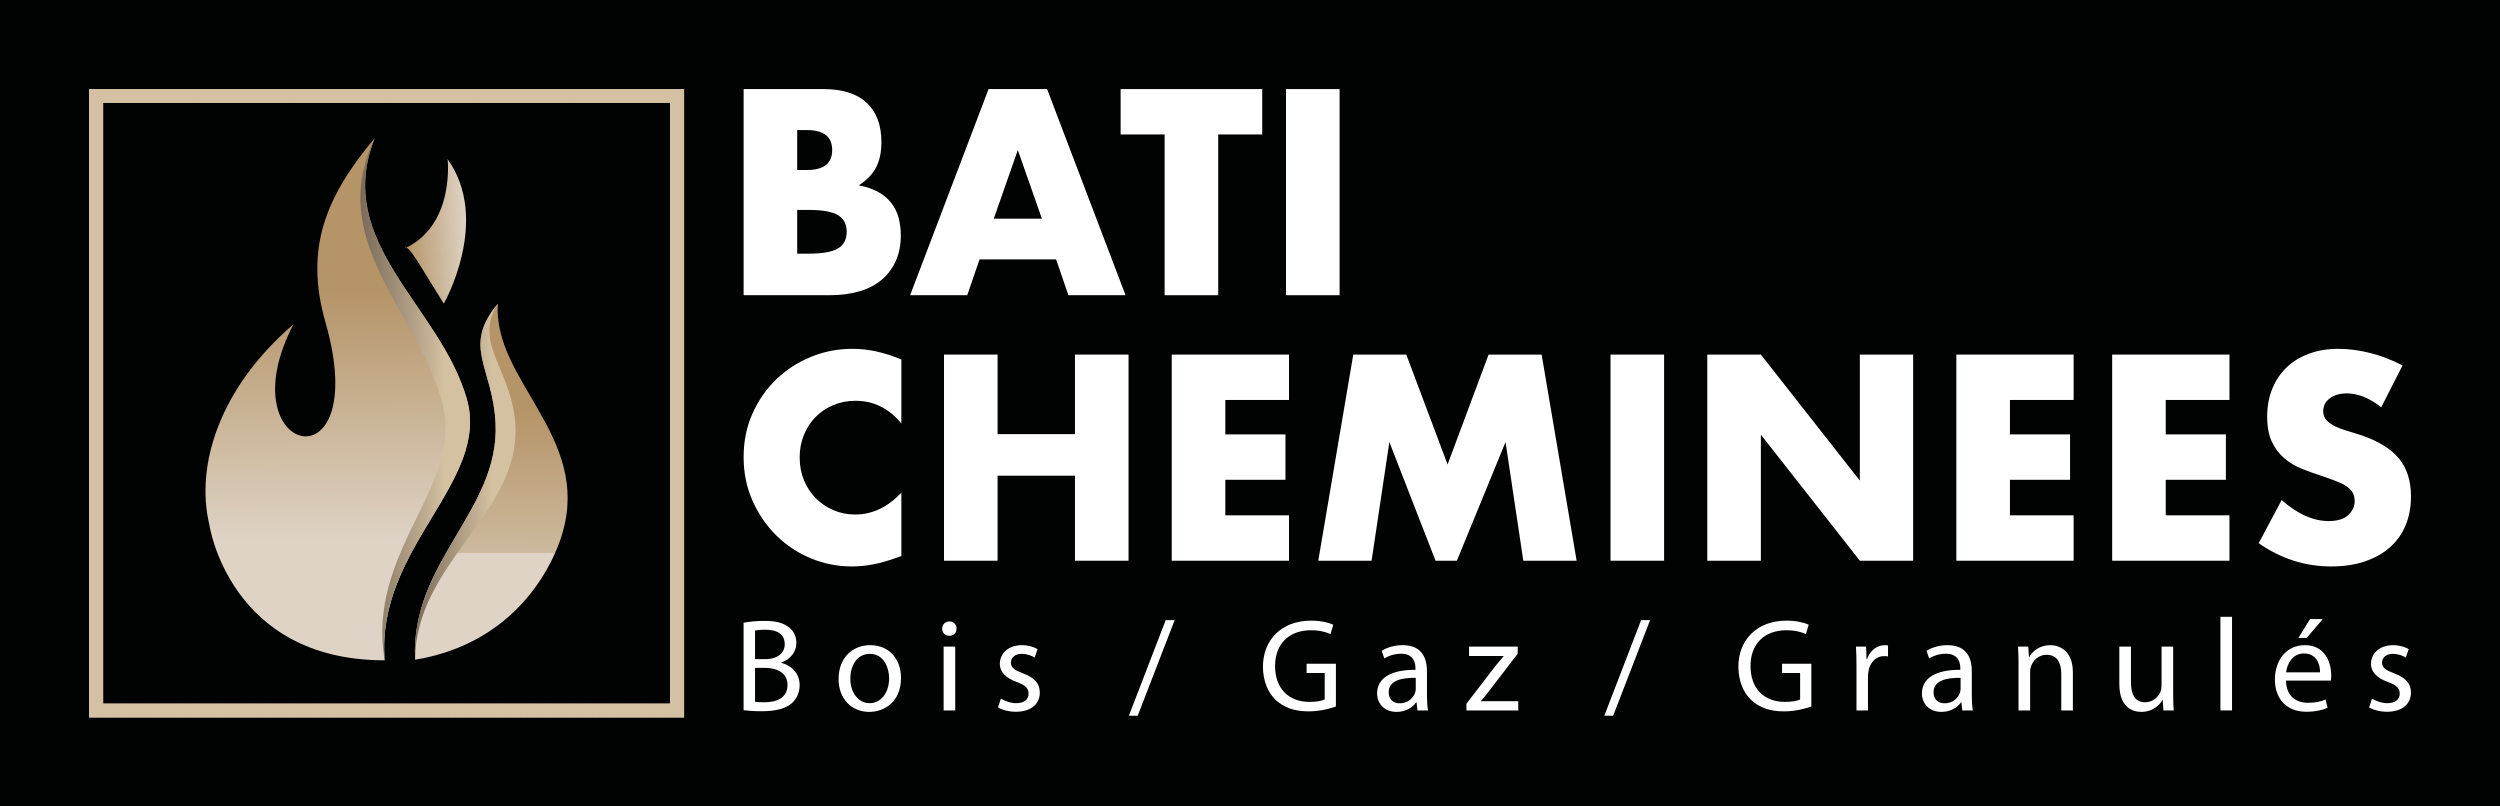 <?xml version="1.0" encoding="utf-8"?>
<!-- Generator: Adobe Illustrator 16.0.0, SVG Export Plug-In . SVG Version: 6.00 Build 0)  -->
<!DOCTYPE svg PUBLIC "-//W3C//DTD SVG 1.1//EN" "http://www.w3.org/Graphics/SVG/1.1/DTD/svg11.dtd">
<svg version="1.1" id="Calque_1" xmlns="http://www.w3.org/2000/svg" xmlns:xlink="http://www.w3.org/1999/xlink" x="0px" y="0px"
	 width="1160px" height="374.211px" viewBox="0 0 1160 374.211" enable-background="new 0 0 1160 374.211" xml:space="preserve">
<rect fill="#010202" width="1160" height="374.211"/>
<g>
	<defs>
		<rect id="SVGID_1_" x="-15" y="-233.895" width="1190.551" height="841.89"/>
	</defs>
	<clipPath id="SVGID_2_">
		<use xlink:href="#SVGID_1_"  overflow="visible"/>
	</clipPath>
	<path clip-path="url(#SVGID_2_)" fill="#FFFFFF" d="M345.04,41.333h37.039c8.797,0,15.478,2.114,20.045,6.343
		c4.562,4.23,6.848,10.319,6.848,18.268c0,4.817-0.87,8.815-2.6,11.984c-1.735,3.174-4.378,5.858-7.931,8.056
		c3.553,0.68,6.575,1.712,9.074,3.109c2.494,1.393,4.52,3.11,6.089,5.136c1.564,2.032,2.684,4.313,3.359,6.853
		c0.676,2.536,1.013,5.243,1.013,8.116c0,4.484-0.782,8.458-2.346,11.925c-1.563,3.469-3.761,6.385-6.593,8.754
		c-2.837,2.369-6.279,4.142-10.342,5.326c-4.058,1.184-8.625,1.776-13.7,1.776H345.04V41.333z M369.9,78.88h4.567
		c7.778,0,11.669-3.086,11.669-9.258c0-6.173-3.891-9.264-11.669-9.264H369.9V78.88z M369.9,117.697h5.455
		c6.256,0,10.74-0.805,13.447-2.411c2.706-1.604,4.058-4.187,4.058-7.736c0-3.553-1.352-6.131-4.058-7.74
		c-2.707-1.605-7.191-2.406-13.447-2.406H369.9V117.697z"/>
	<path clip-path="url(#SVGID_2_)" fill="#FFFFFF" d="M490.033,120.363h-35.522l-5.705,16.614h-26.513l36.406-95.646h27.147
		l36.406,95.646h-26.514L490.033,120.363z M483.436,101.461l-11.165-31.839l-11.161,31.839H483.436z"/>
	<polygon clip-path="url(#SVGID_2_)" fill="#FFFFFF" points="565.251,62.39 565.251,136.979 540.391,136.979 540.391,62.39 
		519.966,62.39 519.966,41.332 585.676,41.332 585.676,62.39 	"/>
	<rect x="596.711" y="41.332" clip-path="url(#SVGID_2_)" fill="#FFFFFF" width="24.861" height="95.646"/>
	<path clip-path="url(#SVGID_2_)" fill="#FFFFFF" d="M418.23,196.492c-5.751-7.02-12.854-10.531-21.312-10.531
		c-3.721,0-7.168,0.681-10.337,2.031c-3.17,1.351-5.9,3.192-8.181,5.516c-2.286,2.327-4.081,5.1-5.39,8.311
		c-1.315,3.216-1.967,6.681-1.967,10.4c0,3.81,0.652,7.316,1.967,10.532c1.309,3.211,3.127,6.006,5.455,8.37
		c2.323,2.369,5.048,4.229,8.181,5.58c3.127,1.355,6.51,2.032,10.147,2.032c7.949,0,15.093-3.384,21.437-10.148v29.429l-2.536,0.889
		c-3.808,1.351-7.357,2.346-10.656,2.979c-3.299,0.634-6.556,0.953-9.768,0.953c-6.598,0-12.918-1.249-18.966-3.743
		c-6.043-2.494-11.373-6.006-15.982-10.526c-4.609-4.525-8.31-9.897-11.1-16.111c-2.79-6.219-4.183-13.002-4.183-20.359
		s1.374-14.104,4.123-20.234c2.743-6.131,6.422-11.416,11.035-15.857c4.609-4.438,9.958-7.906,16.047-10.4
		c6.089-2.494,12.47-3.744,19.151-3.744c3.808,0,7.552,0.402,11.23,1.207c3.679,0.806,7.547,2.051,11.605,3.744V196.492z"/>
	<polygon clip-path="url(#SVGID_2_)" fill="#FFFFFF" points="462.882,201.438 498.784,201.438 498.784,164.523 523.645,164.523 
		523.645,260.171 498.784,260.171 498.784,220.72 462.882,220.72 462.882,260.171 438.021,260.171 438.021,164.523 462.882,164.523 
			"/>
	<polygon clip-path="url(#SVGID_2_)" fill="#FFFFFF" points="598.104,185.581 568.546,185.581 568.546,201.563 596.451,201.563 
		596.451,222.621 568.546,222.621 568.546,239.112 598.104,239.112 598.104,260.171 543.685,260.171 543.685,164.523 
		598.104,164.523 	"/>
	<polygon clip-path="url(#SVGID_2_)" fill="#FFFFFF" points="611.68,260.17 627.916,164.524 652.522,164.524 671.679,215.519 
		690.706,164.524 715.316,164.524 731.554,260.17 706.816,260.17 698.571,205.117 675.991,260.17 666.099,260.17 644.662,205.117 
		636.416,260.17 	"/>
	<rect x="747.281" y="164.524" clip-path="url(#SVGID_2_)" fill="#FFFFFF" width="24.86" height="95.646"/>
	<polygon clip-path="url(#SVGID_2_)" fill="#FFFFFF" points="792.182,260.17 792.182,164.524 817.043,164.524 862.962,223.001 
		862.962,164.524 887.699,164.524 887.699,260.17 862.962,260.17 817.043,201.693 817.043,260.17 	"/>
	<polygon clip-path="url(#SVGID_2_)" fill="#FFFFFF" points="962.162,185.581 932.604,185.581 932.604,201.563 960.511,201.563 
		960.511,222.621 932.604,222.621 932.604,239.112 962.162,239.112 962.162,260.171 907.743,260.171 907.743,164.523 
		962.162,164.523 	"/>
	<polygon clip-path="url(#SVGID_2_)" fill="#FFFFFF" points="1034.466,185.581 1004.907,185.581 1004.907,201.563 1032.813,201.563 
		1032.813,222.621 1004.907,222.621 1004.907,239.112 1034.466,239.112 1034.466,260.171 980.047,260.171 980.047,164.523 
		1034.466,164.523 	"/>
	<path clip-path="url(#SVGID_2_)" fill="#FFFFFF" d="M1104.871,189.006c-2.711-2.198-5.414-3.827-8.12-4.882
		c-2.707-1.06-5.326-1.588-7.867-1.588c-3.215,0-5.834,0.764-7.86,2.286c-2.031,1.519-3.045,3.507-3.045,5.96
		c0,1.693,0.505,3.086,1.522,4.188c1.013,1.097,2.346,2.05,3.993,2.854c1.652,0.801,3.507,1.499,5.58,2.092
		c2.072,0.593,4.123,1.227,6.154,1.901c8.12,2.707,14.057,6.326,17.823,10.846c3.763,4.526,5.646,10.426,5.646,17.694
		c0,4.91-0.824,9.347-2.477,13.322c-1.646,3.974-4.058,7.38-7.227,10.212c-3.174,2.836-7.066,5.034-11.674,6.598
		c-4.609,1.564-9.828,2.346-15.663,2.346c-12.095,0-23.302-3.596-33.616-10.785l10.656-20.04c3.721,3.299,7.398,5.752,11.036,7.356
		c3.632,1.606,7.227,2.411,10.78,2.411c4.059,0,7.08-0.93,9.069-2.79c1.985-1.859,2.979-3.975,2.979-6.344
		c0-1.439-0.255-2.685-0.759-3.743c-0.509-1.055-1.355-2.027-2.536-2.915c-1.188-0.889-2.729-1.712-4.631-2.476
		c-1.901-0.76-4.211-1.605-6.913-2.535c-3.216-1.019-6.366-2.138-9.452-3.364c-3.088-1.222-5.836-2.854-8.246-4.882
		c-2.406-2.031-4.354-4.585-5.834-7.676c-1.481-3.087-2.218-6.996-2.218-11.735c0-4.733,0.777-9.021,2.347-12.872
		c1.563-3.85,3.762-7.149,6.594-9.897c2.832-2.743,6.302-4.881,10.401-6.403c4.104-1.522,8.689-2.286,13.766-2.286
		c4.733,0,9.68,0.657,14.839,1.966c5.159,1.315,10.106,3.235,14.844,5.775L1104.871,189.006z"/>
	<path clip-path="url(#SVGID_2_)" fill="#FFFFFF" d="M345.019,288.952c2.327-0.489,6.001-0.856,9.735-0.856
		c5.327,0,8.755,0.919,11.326,2.997c2.143,1.594,3.429,4.041,3.429,7.284c0,3.978-2.632,7.465-6.98,9.055v0.124
		c3.918,0.978,8.51,4.224,8.51,10.342c0,3.549-1.408,6.239-3.489,8.26c-2.878,2.63-7.531,3.855-14.264,3.855
		c-3.674,0-6.491-0.246-8.267-0.491V288.952z M350.346,305.842h4.836c5.634,0,8.939-2.936,8.939-6.916
		c0-4.833-3.673-6.728-9.062-6.728c-2.447,0-3.856,0.182-4.713,0.367V305.842z M350.346,325.605
		c1.041,0.185,2.571,0.245,4.469,0.245c5.51,0,10.593-2.021,10.593-8.015c0-5.63-4.838-7.956-10.654-7.956h-4.408V325.605z"/>
	<path clip-path="url(#SVGID_2_)" fill="#FFFFFF" d="M418.062,314.591c0,10.953-7.593,15.729-14.755,15.729
		c-8.021,0-14.204-5.876-14.204-15.237c0-9.913,6.49-15.726,14.694-15.726C412.306,299.356,418.062,305.536,418.062,314.591
		 M394.552,314.896c0,6.489,3.735,11.383,8.999,11.383c5.143,0,9.001-4.833,9.001-11.503c0-5.019-2.51-11.383-8.878-11.383
		S394.552,309.27,394.552,314.896"/>
	<path clip-path="url(#SVGID_2_)" fill="#FFFFFF" d="M443.84,291.706c0.061,1.835-1.285,3.303-3.428,3.303
		c-1.898,0-3.246-1.468-3.246-3.303c0-1.896,1.408-3.364,3.367-3.364C442.555,288.342,443.84,289.811,443.84,291.706 M437.84,300.03
		h5.387v29.616h-5.387V300.03z"/>
	<path clip-path="url(#SVGID_2_)" fill="#FFFFFF" d="M464.412,324.137c1.592,1.04,4.408,2.143,7.102,2.143
		c3.918,0,5.755-1.957,5.755-4.405c0-2.569-1.53-3.978-5.511-5.445c-5.326-1.898-7.836-4.835-7.836-8.384
		c0-4.772,3.857-8.688,10.225-8.688c2.999,0,5.632,0.855,7.286,1.835l-1.348,3.916c-1.164-0.733-3.307-1.714-6.061-1.714
		c-3.184,0-4.959,1.835-4.959,4.038c0,2.448,1.775,3.549,5.633,5.018c5.143,1.96,7.774,4.528,7.774,8.937
		c0,5.199-4.039,8.869-11.081,8.869c-3.244,0-6.245-0.794-8.327-2.017L464.412,324.137z"/>
	<polygon clip-path="url(#SVGID_2_)" fill="#FFFFFF" points="523.803,332.094 540.884,287.729 545.046,287.729 527.905,332.094 	"/>
	<path clip-path="url(#SVGID_2_)" fill="#FFFFFF" d="M619.863,327.811c-2.388,0.854-7.102,2.263-12.674,2.263
		c-6.245,0-11.388-1.593-15.427-5.444c-3.551-3.429-5.756-8.935-5.756-15.358c0.062-12.301,8.51-21.295,22.347-21.295
		c4.776,0,8.51,1.04,10.286,1.895l-1.287,4.345c-2.203-0.98-4.958-1.774-9.122-1.774c-10.04,0-16.591,6.243-16.591,16.584
		c0,10.462,6.305,16.645,15.917,16.645c3.491,0,5.878-0.491,7.103-1.104v-12.298h-8.388v-4.283h13.592V327.811z"/>
	<path clip-path="url(#SVGID_2_)" fill="#FFFFFF" d="M657.704,329.646l-0.428-3.733h-0.186c-1.65,2.326-4.836,4.407-9.061,4.407
		c-6.001,0-9.062-4.223-9.062-8.507c0-7.158,6.367-11.074,17.815-11.014v-0.613c0-2.447-0.673-6.852-6.734-6.852
		c-2.755,0-5.632,0.854-7.714,2.202l-1.225-3.549c2.45-1.591,6.001-2.631,9.734-2.631c9.063,0,11.266,6.18,11.266,12.115v11.076
		c0,2.569,0.125,5.077,0.492,7.098H657.704z M656.909,314.53c-5.879-0.121-12.553,0.919-12.553,6.671
		c0,3.487,2.325,5.138,5.082,5.138c3.855,0,6.305-2.445,7.164-4.953c0.182-0.552,0.307-1.165,0.307-1.714V314.53z"/>
	<path clip-path="url(#SVGID_2_)" fill="#FFFFFF" d="M680.419,326.524l13.409-17.439c1.287-1.59,2.51-2.997,3.857-4.59v-0.121
		h-16.041v-4.344h22.59l-0.06,3.364l-13.224,17.192c-1.227,1.654-2.45,3.122-3.797,4.651v0.124h17.326v4.283h-24.062V326.524z"/>
	<polygon clip-path="url(#SVGID_2_)" fill="#FFFFFF" points="744.401,332.094 761.482,287.729 765.647,287.729 748.506,332.094 	"/>
	<path clip-path="url(#SVGID_2_)" fill="#FFFFFF" d="M840.462,327.811c-2.385,0.854-7.099,2.263-12.671,2.263
		c-6.247,0-11.388-1.593-15.428-5.444c-3.552-3.429-5.758-8.935-5.758-15.358c0.064-12.301,8.511-21.295,22.348-21.295
		c4.776,0,8.51,1.04,10.286,1.895l-1.287,4.345c-2.203-0.98-4.956-1.774-9.12-1.774c-10.04,0-16.593,6.243-16.593,16.584
		c0,10.462,6.307,16.645,15.919,16.645c3.489,0,5.876-0.491,7.102-1.104v-12.298h-8.389v-4.283h13.591V327.811z"/>
	<path clip-path="url(#SVGID_2_)" fill="#FFFFFF" d="M861.407,309.271c0-3.489-0.061-6.489-0.246-9.24h4.714l0.186,5.812h0.246
		c1.347-3.977,4.592-6.484,8.203-6.484c0.613,0,1.04,0.06,1.529,0.182v5.077c-0.549-0.121-1.102-0.182-1.836-0.182
		c-3.797,0-6.489,2.875-7.224,6.913c-0.124,0.734-0.245,1.593-0.245,2.509v15.79h-5.327V309.271z"/>
	<path clip-path="url(#SVGID_2_)" fill="#FFFFFF" d="M910.512,329.646l-0.432-3.733h-0.182c-1.654,2.326-4.838,4.407-9.063,4.407
		c-5.997,0-9.06-4.223-9.06-8.507c0-7.158,6.367-11.074,17.816-11.014v-0.613c0-2.447-0.674-6.852-6.735-6.852
		c-2.756,0-5.633,0.854-7.715,2.202l-1.223-3.549c2.448-1.591,6-2.631,9.732-2.631c9.063,0,11.267,6.18,11.267,12.115v11.076
		c0,2.569,0.122,5.077,0.488,7.098H910.512z M909.714,314.53c-5.876-0.121-12.55,0.919-12.55,6.671c0,3.487,2.327,5.138,5.08,5.138
		c3.857,0,6.308-2.445,7.166-4.953c0.183-0.552,0.304-1.165,0.304-1.714V314.53z"/>
	<path clip-path="url(#SVGID_2_)" fill="#FFFFFF" d="M936.596,308.044c0-3.061-0.064-5.568-0.246-8.014h4.773l0.308,4.894h0.121
		c1.472-2.816,4.898-5.567,9.797-5.567c4.101,0,10.468,2.448,10.468,12.604v17.686h-5.387v-17.072c0-4.774-1.775-8.752-6.856-8.752
		c-3.551,0-6.307,2.509-7.224,5.509c-0.245,0.675-0.367,1.591-0.367,2.51v17.806h-5.387V308.044z"/>
	<path clip-path="url(#SVGID_2_)" fill="#FFFFFF" d="M1008.351,321.567c0,3.062,0.062,5.751,0.246,8.078h-4.776l-0.305-4.835h-0.124
		c-1.408,2.387-4.528,5.509-9.794,5.509c-4.652,0-10.226-2.573-10.226-12.975V300.03h5.388v16.398c0,5.627,1.714,9.422,6.613,9.422
		c3.612,0,6.122-2.508,7.102-4.896c0.308-0.795,0.489-1.773,0.489-2.751V300.03h5.387V321.567z"/>
	<rect x="1030.274" y="286.2" clip-path="url(#SVGID_2_)" fill="#FFFFFF" width="5.387" height="43.445"/>
	<path clip-path="url(#SVGID_2_)" fill="#FFFFFF" d="M1060.7,315.815c0.121,7.28,4.774,10.281,10.161,10.281
		c3.858,0,6.187-0.674,8.207-1.532l0.916,3.855c-1.896,0.859-5.141,1.835-9.857,1.835c-9.12,0-14.568-5.994-14.568-14.927
		c0-8.938,5.263-15.972,13.897-15.972c9.673,0,12.243,8.506,12.243,13.95c0,1.103-0.121,1.957-0.185,2.509H1060.7z
		 M1076.494,311.961c0.062-3.428-1.408-8.752-7.469-8.752c-5.448,0-7.837,5.021-8.265,8.752H1076.494z M1077.781,287.241
		l-7.469,8.748h-3.858l5.388-8.748H1077.781z"/>
	<path clip-path="url(#SVGID_2_)" fill="#FFFFFF" d="M1100.621,324.137c1.594,1.04,4.409,2.143,7.102,2.143
		c3.918,0,5.758-1.957,5.758-4.405c0-2.569-1.533-3.978-5.512-5.445c-5.327-1.898-7.837-4.835-7.837-8.384
		c0-4.772,3.857-8.688,10.226-8.688c2.998,0,5.633,0.855,7.284,1.835l-1.348,3.916c-1.162-0.733-3.306-1.714-6.062-1.714
		c-3.18,0-4.956,1.835-4.956,4.038c0,2.448,1.776,3.549,5.63,5.018c5.145,1.96,7.776,4.528,7.776,8.937
		c0,5.199-4.04,8.869-11.081,8.869c-3.245,0-6.243-0.794-8.325-2.017L1100.621,324.137z"/>
	<path clip-path="url(#SVGID_2_)" fill="#D4C0A2" d="M317.414,332.894H41.317V41.317h276.097V332.894z M47.854,326.482h263.024
		V47.728H47.854V326.482z"/>
</g>
<g>
	<defs>
		<path id="SVGID_3_" d="M47.854,47.728h263.023v278.754H47.854V47.728z M41.318,332.894h276.097V41.317H41.318V332.894z"/>
	</defs>
	<clipPath id="SVGID_4_">
		<use xlink:href="#SVGID_3_"  overflow="visible"/>
	</clipPath>
	<rect x="47.854" y="47.728" clip-path="url(#SVGID_4_)" fill="#D4C0A2" width="2.731" height="278.754"/>
	<rect x="50.585" y="47.728" clip-path="url(#SVGID_4_)" fill="#D4C0A2" width="3.032" height="278.754"/>
	<rect x="53.618" y="47.728" clip-path="url(#SVGID_4_)" fill="#D4C0A2" width="3.032" height="278.754"/>
	<rect x="56.65" y="47.728" clip-path="url(#SVGID_4_)" fill="#D4C0A2" width="3.032" height="278.754"/>
	<rect x="59.682" y="47.728" clip-path="url(#SVGID_4_)" fill="#D4C0A2" width="3.032" height="278.754"/>
	<rect x="62.714" y="47.728" clip-path="url(#SVGID_4_)" fill="#D4C0A2" width="3.032" height="278.754"/>
	<rect x="65.746" y="47.728" clip-path="url(#SVGID_4_)" fill="#D4C0A2" width="3.032" height="278.754"/>
	<rect x="68.778" y="47.728" clip-path="url(#SVGID_4_)" fill="#D4C0A2" width="3.032" height="278.754"/>
	<rect x="71.81" y="47.728" clip-path="url(#SVGID_4_)" fill="#D4C0A2" width="3.032" height="278.754"/>
	<rect x="74.843" y="47.728" clip-path="url(#SVGID_4_)" fill="#D4C0A2" width="3.032" height="278.754"/>
	<rect x="77.875" y="47.728" clip-path="url(#SVGID_4_)" fill="#D4C0A2" width="3.032" height="278.754"/>
	<rect x="80.907" y="47.728" clip-path="url(#SVGID_4_)" fill="#D4C0A2" width="3.032" height="278.754"/>
	<rect x="83.939" y="47.728" clip-path="url(#SVGID_4_)" fill="#D4C0A2" width="3.032" height="278.754"/>
	<rect x="86.971" y="47.728" clip-path="url(#SVGID_4_)" fill="#D4C0A2" width="3.032" height="278.754"/>
	<rect x="90.003" y="47.728" clip-path="url(#SVGID_4_)" fill="#D4C0A2" width="3.032" height="278.754"/>
	<rect x="93.035" y="47.728" clip-path="url(#SVGID_4_)" fill="#D4C0A2" width="3.032" height="278.754"/>
	<rect x="96.068" y="47.728" clip-path="url(#SVGID_4_)" fill="#D4C0A2" width="3.032" height="278.754"/>
	<rect x="99.1" y="47.728" clip-path="url(#SVGID_4_)" fill="#D4C0A2" width="3.032" height="278.754"/>
	<rect x="102.132" y="47.728" clip-path="url(#SVGID_4_)" fill="#D4C0A2" width="3.032" height="278.754"/>
	<rect x="105.164" y="47.728" clip-path="url(#SVGID_4_)" fill="#D4C0A2" width="3.032" height="278.754"/>
	<rect x="108.196" y="47.728" clip-path="url(#SVGID_4_)" fill="#D4C0A2" width="3.032" height="278.754"/>
	<rect x="111.228" y="47.728" clip-path="url(#SVGID_4_)" fill="#D4C0A2" width="3.032" height="278.754"/>
	<rect x="114.261" y="47.728" clip-path="url(#SVGID_4_)" fill="#D4C0A2" width="3.032" height="278.754"/>
	<rect x="117.293" y="47.728" clip-path="url(#SVGID_4_)" fill="#D4C0A2" width="3.032" height="278.754"/>
	<rect x="120.325" y="47.728" clip-path="url(#SVGID_4_)" fill="#D4C0A2" width="3.032" height="278.754"/>
	<rect x="123.357" y="47.728" clip-path="url(#SVGID_4_)" fill="#D4C0A2" width="3.032" height="278.754"/>
	<rect x="126.389" y="47.728" clip-path="url(#SVGID_4_)" fill="#D4C0A2" width="3.032" height="278.754"/>
	<rect x="129.421" y="47.728" clip-path="url(#SVGID_4_)" fill="#D4C0A2" width="3.032" height="278.754"/>
	<rect x="132.453" y="47.728" clip-path="url(#SVGID_4_)" fill="#D4C0A2" width="3.032" height="278.754"/>
	<rect x="135.486" y="47.728" clip-path="url(#SVGID_4_)" fill="#D4C0A2" width="3.032" height="278.754"/>
	<rect x="138.518" y="47.728" clip-path="url(#SVGID_4_)" fill="#D4C0A2" width="3.032" height="278.754"/>
	<rect x="141.55" y="47.728" clip-path="url(#SVGID_4_)" fill="#D4C0A2" width="3.032" height="278.754"/>
	<rect x="144.582" y="47.728" clip-path="url(#SVGID_4_)" fill="#D4C0A2" width="3.032" height="278.754"/>
	<rect x="147.614" y="47.728" clip-path="url(#SVGID_4_)" fill="#D4C0A2" width="3.032" height="278.754"/>
	<rect x="150.646" y="47.728" clip-path="url(#SVGID_4_)" fill="#D4C0A2" width="3.032" height="278.754"/>
	<rect x="153.678" y="47.728" clip-path="url(#SVGID_4_)" fill="#D4C0A2" width="3.032" height="278.754"/>
	<rect x="156.711" y="47.728" clip-path="url(#SVGID_4_)" fill="#D4C0A2" width="3.032" height="278.754"/>
	<rect x="159.743" y="47.728" clip-path="url(#SVGID_4_)" fill="#D4C0A2" width="3.032" height="278.754"/>
	<rect x="162.775" y="47.728" clip-path="url(#SVGID_4_)" fill="#D4C0A2" width="3.032" height="278.754"/>
	<rect x="165.807" y="47.728" clip-path="url(#SVGID_4_)" fill="#D4C0A2" width="3.032" height="278.754"/>
	<rect x="168.839" y="47.728" clip-path="url(#SVGID_4_)" fill="#D4C0A2" width="3.032" height="278.754"/>
	<rect x="171.871" y="47.728" clip-path="url(#SVGID_4_)" fill="#D4C0A2" width="3.032" height="278.754"/>
	<rect x="174.904" y="47.728" clip-path="url(#SVGID_4_)" fill="#D4C0A2" width="3.032" height="278.754"/>
	<rect x="177.936" y="47.728" clip-path="url(#SVGID_4_)" fill="#D4C0A2" width="3.032" height="278.754"/>
	<rect x="180.968" y="47.728" clip-path="url(#SVGID_4_)" fill="#D4C0A2" width="3.032" height="278.754"/>
	<rect x="184" y="47.728" clip-path="url(#SVGID_4_)" fill="#D4C0A2" width="3.032" height="278.754"/>
	<rect x="187.032" y="47.728" clip-path="url(#SVGID_4_)" fill="#D4C0A2" width="3.032" height="278.754"/>
	<rect x="190.064" y="47.728" clip-path="url(#SVGID_4_)" fill="#D4C0A2" width="3.032" height="278.754"/>
	<rect x="193.096" y="47.728" clip-path="url(#SVGID_4_)" fill="#D4C0A2" width="3.032" height="278.754"/>
	<rect x="196.129" y="47.728" clip-path="url(#SVGID_4_)" fill="#D4C0A2" width="3.032" height="278.754"/>
	<rect x="199.161" y="47.728" clip-path="url(#SVGID_4_)" fill="#D4C0A2" width="3.032" height="278.754"/>
	<rect x="202.193" y="47.728" clip-path="url(#SVGID_4_)" fill="#D4C0A2" width="3.032" height="278.754"/>
	<rect x="205.225" y="47.728" clip-path="url(#SVGID_4_)" fill="#D4C0A2" width="3.032" height="278.754"/>
	<rect x="208.257" y="47.728" clip-path="url(#SVGID_4_)" fill="#D4C0A2" width="3.032" height="278.754"/>
	<rect x="211.289" y="47.728" clip-path="url(#SVGID_4_)" fill="#D4C0A2" width="3.032" height="278.754"/>
	<rect x="214.321" y="47.728" clip-path="url(#SVGID_4_)" fill="#D4C0A2" width="3.032" height="278.754"/>
	<rect x="217.354" y="47.728" clip-path="url(#SVGID_4_)" fill="#D4C0A2" width="3.032" height="278.754"/>
	<rect x="220.386" y="47.728" clip-path="url(#SVGID_4_)" fill="#D4C0A2" width="3.032" height="278.754"/>
	<rect x="223.418" y="47.728" clip-path="url(#SVGID_4_)" fill="#D4C0A2" width="3.032" height="278.754"/>
	<rect x="226.45" y="47.728" clip-path="url(#SVGID_4_)" fill="#D4C0A2" width="3.032" height="278.754"/>
	<rect x="229.482" y="47.728" clip-path="url(#SVGID_4_)" fill="#D4C0A2" width="3.032" height="278.754"/>
	<rect x="232.514" y="47.728" clip-path="url(#SVGID_4_)" fill="#D4C0A2" width="3.032" height="278.754"/>
	<rect x="235.547" y="47.728" clip-path="url(#SVGID_4_)" fill="#D4C0A2" width="3.032" height="278.754"/>
	<rect x="238.579" y="47.728" clip-path="url(#SVGID_4_)" fill="#D4C0A2" width="3.032" height="278.754"/>
	<rect x="241.611" y="47.728" clip-path="url(#SVGID_4_)" fill="#D4C0A2" width="3.032" height="278.754"/>
	<rect x="244.643" y="47.728" clip-path="url(#SVGID_4_)" fill="#D4C0A2" width="3.032" height="278.754"/>
	<rect x="247.675" y="47.728" clip-path="url(#SVGID_4_)" fill="#D4C0A2" width="3.032" height="278.754"/>
	<rect x="250.707" y="47.728" clip-path="url(#SVGID_4_)" fill="#D4C0A2" width="3.032" height="278.754"/>
	<rect x="253.739" y="47.728" clip-path="url(#SVGID_4_)" fill="#D4C0A2" width="3.032" height="278.754"/>
	<rect x="256.772" y="47.728" clip-path="url(#SVGID_4_)" fill="#D4C0A2" width="3.032" height="278.754"/>
	<rect x="259.804" y="47.728" clip-path="url(#SVGID_4_)" fill="#D4C0A2" width="3.032" height="278.754"/>
	<rect x="262.836" y="47.728" clip-path="url(#SVGID_4_)" fill="#D4C0A2" width="3.032" height="278.754"/>
	<rect x="265.868" y="47.728" clip-path="url(#SVGID_4_)" fill="#D4C0A2" width="3.032" height="278.754"/>
	<rect x="268.9" y="47.728" clip-path="url(#SVGID_4_)" fill="#D4C0A2" width="3.032" height="278.754"/>
	<rect x="271.932" y="47.728" clip-path="url(#SVGID_4_)" fill="#D4C0A2" width="3.032" height="278.754"/>
	<rect x="274.964" y="47.728" clip-path="url(#SVGID_4_)" fill="#D4C0A2" width="3.032" height="278.754"/>
	<rect x="277.997" y="47.728" clip-path="url(#SVGID_4_)" fill="#D4C0A2" width="3.032" height="278.754"/>
	<rect x="281.029" y="47.728" clip-path="url(#SVGID_4_)" fill="#D4C0A2" width="3.032" height="278.754"/>
	<rect x="284.061" y="47.728" clip-path="url(#SVGID_4_)" fill="#D4C0A2" width="3.032" height="278.754"/>
	<rect x="287.093" y="47.728" clip-path="url(#SVGID_4_)" fill="#D4C0A2" width="3.032" height="278.754"/>
	<rect x="290.125" y="47.728" clip-path="url(#SVGID_4_)" fill="#D4C0A2" width="3.032" height="278.754"/>
	<rect x="293.157" y="47.728" clip-path="url(#SVGID_4_)" fill="#D4C0A2" width="3.032" height="278.754"/>
	<rect x="296.19" y="47.728" clip-path="url(#SVGID_4_)" fill="#D4C0A2" width="3.032" height="278.754"/>
	<rect x="299.222" y="47.728" clip-path="url(#SVGID_4_)" fill="#D4C0A2" width="3.032" height="278.754"/>
	<rect x="302.254" y="47.728" clip-path="url(#SVGID_4_)" fill="#D4C0A2" width="3.032" height="278.754"/>
	<rect x="305.286" y="47.728" clip-path="url(#SVGID_4_)" fill="#D4C0A2" width="3.032" height="278.754"/>
	<rect x="308.318" y="47.728" clip-path="url(#SVGID_4_)" fill="#D4C0A2" width="2.56" height="278.754"/>
	<rect x="41.318" y="41.317" clip-path="url(#SVGID_4_)" fill="#D4C0A2" width="0.171" height="291.576"/>
	<rect x="41.489" y="41.317" clip-path="url(#SVGID_4_)" fill="#D4C0A2" width="3.032" height="291.576"/>
	<rect x="44.521" y="41.317" clip-path="url(#SVGID_4_)" fill="#D4C0A2" width="3.032" height="291.576"/>
	<rect x="47.553" y="41.317" clip-path="url(#SVGID_4_)" fill="#D4C0A2" width="3.032" height="291.576"/>
	<rect x="50.585" y="41.317" clip-path="url(#SVGID_4_)" fill="#D4C0A2" width="3.032" height="291.576"/>
	<rect x="53.618" y="41.317" clip-path="url(#SVGID_4_)" fill="#D4C0A2" width="3.032" height="291.576"/>
	<rect x="56.65" y="41.317" clip-path="url(#SVGID_4_)" fill="#D4C0A2" width="3.032" height="291.576"/>
	<rect x="59.682" y="41.317" clip-path="url(#SVGID_4_)" fill="#D4C0A2" width="3.032" height="291.576"/>
	<rect x="62.714" y="41.317" clip-path="url(#SVGID_4_)" fill="#D4C0A2" width="3.032" height="291.576"/>
	<rect x="65.746" y="41.317" clip-path="url(#SVGID_4_)" fill="#D4C0A2" width="3.032" height="291.576"/>
	<rect x="68.778" y="41.317" clip-path="url(#SVGID_4_)" fill="#D4C0A2" width="3.032" height="291.576"/>
	<rect x="71.81" y="41.317" clip-path="url(#SVGID_4_)" fill="#D4C0A2" width="3.032" height="291.576"/>
	<rect x="74.843" y="41.317" clip-path="url(#SVGID_4_)" fill="#D4C0A2" width="3.032" height="291.576"/>
	<rect x="77.875" y="41.317" clip-path="url(#SVGID_4_)" fill="#D4C0A2" width="3.032" height="291.576"/>
	<rect x="80.907" y="41.317" clip-path="url(#SVGID_4_)" fill="#D4C0A2" width="3.032" height="291.576"/>
	<rect x="83.939" y="41.317" clip-path="url(#SVGID_4_)" fill="#D4C0A2" width="3.032" height="291.576"/>
	<rect x="86.971" y="41.317" clip-path="url(#SVGID_4_)" fill="#D4C0A2" width="3.032" height="291.576"/>
	<rect x="90.003" y="41.317" clip-path="url(#SVGID_4_)" fill="#D4C0A2" width="3.032" height="291.576"/>
	<rect x="93.035" y="41.317" clip-path="url(#SVGID_4_)" fill="#D4C0A2" width="3.032" height="291.576"/>
	<rect x="96.068" y="41.317" clip-path="url(#SVGID_4_)" fill="#D4C0A2" width="3.032" height="291.576"/>
	<rect x="99.1" y="41.317" clip-path="url(#SVGID_4_)" fill="#D4C0A2" width="3.032" height="291.576"/>
	<rect x="102.132" y="41.317" clip-path="url(#SVGID_4_)" fill="#D4C0A2" width="3.032" height="291.576"/>
	<rect x="105.164" y="41.317" clip-path="url(#SVGID_4_)" fill="#D4C0A2" width="3.032" height="291.576"/>
	<rect x="108.196" y="41.317" clip-path="url(#SVGID_4_)" fill="#D4C0A2" width="3.032" height="291.576"/>
	<rect x="111.228" y="41.317" clip-path="url(#SVGID_4_)" fill="#D4C0A2" width="3.032" height="291.576"/>
	<rect x="114.261" y="41.317" clip-path="url(#SVGID_4_)" fill="#D4C0A2" width="3.032" height="291.576"/>
	<rect x="117.293" y="41.317" clip-path="url(#SVGID_4_)" fill="#D4C0A2" width="3.032" height="291.576"/>
	<rect x="120.325" y="41.317" clip-path="url(#SVGID_4_)" fill="#D4C0A2" width="3.032" height="291.576"/>
	<rect x="123.357" y="41.317" clip-path="url(#SVGID_4_)" fill="#D4C0A2" width="3.032" height="291.576"/>
	<rect x="126.389" y="41.317" clip-path="url(#SVGID_4_)" fill="#D4C0A2" width="3.032" height="291.576"/>
	<rect x="129.421" y="41.317" clip-path="url(#SVGID_4_)" fill="#D4C0A2" width="3.032" height="291.576"/>
	<rect x="132.453" y="41.317" clip-path="url(#SVGID_4_)" fill="#D4C0A2" width="3.032" height="291.576"/>
	<rect x="135.486" y="41.317" clip-path="url(#SVGID_4_)" fill="#D4C0A2" width="3.032" height="291.576"/>
	<rect x="138.518" y="41.317" clip-path="url(#SVGID_4_)" fill="#D4C0A2" width="3.032" height="291.576"/>
	<rect x="141.55" y="41.317" clip-path="url(#SVGID_4_)" fill="#D4C0A2" width="3.032" height="291.576"/>
	<rect x="144.582" y="41.317" clip-path="url(#SVGID_4_)" fill="#D4C0A2" width="3.032" height="291.576"/>
	<rect x="147.614" y="41.317" clip-path="url(#SVGID_4_)" fill="#D4C0A2" width="3.032" height="291.576"/>
	<rect x="150.646" y="41.317" clip-path="url(#SVGID_4_)" fill="#D4C0A2" width="3.032" height="291.576"/>
	<rect x="153.678" y="41.317" clip-path="url(#SVGID_4_)" fill="#D4C0A2" width="3.032" height="291.576"/>
	<rect x="156.711" y="41.317" clip-path="url(#SVGID_4_)" fill="#D4C0A2" width="3.032" height="291.576"/>
	<rect x="159.743" y="41.317" clip-path="url(#SVGID_4_)" fill="#D4C0A2" width="3.032" height="291.576"/>
	<rect x="162.775" y="41.317" clip-path="url(#SVGID_4_)" fill="#D4C0A2" width="3.032" height="291.576"/>
	<rect x="165.807" y="41.317" clip-path="url(#SVGID_4_)" fill="#D4C0A2" width="3.032" height="291.576"/>
	<rect x="168.839" y="41.317" clip-path="url(#SVGID_4_)" fill="#D4C0A2" width="3.032" height="291.576"/>
	<rect x="171.871" y="41.317" clip-path="url(#SVGID_4_)" fill="#D4C0A2" width="3.032" height="291.576"/>
	<rect x="174.904" y="41.317" clip-path="url(#SVGID_4_)" fill="#D4C0A2" width="3.032" height="291.576"/>
	<rect x="177.936" y="41.317" clip-path="url(#SVGID_4_)" fill="#D4C0A2" width="3.032" height="291.576"/>
	<rect x="180.968" y="41.317" clip-path="url(#SVGID_4_)" fill="#D4C0A2" width="3.032" height="291.576"/>
	<rect x="184" y="41.317" clip-path="url(#SVGID_4_)" fill="#D4C0A2" width="3.032" height="291.576"/>
	<rect x="187.032" y="41.317" clip-path="url(#SVGID_4_)" fill="#D4C0A2" width="3.032" height="291.576"/>
	<rect x="190.064" y="41.317" clip-path="url(#SVGID_4_)" fill="#D4C0A2" width="3.032" height="291.576"/>
	<rect x="193.096" y="41.317" clip-path="url(#SVGID_4_)" fill="#D4C0A2" width="3.032" height="291.576"/>
	<rect x="196.129" y="41.317" clip-path="url(#SVGID_4_)" fill="#D4C0A2" width="3.032" height="291.576"/>
	<rect x="199.161" y="41.317" clip-path="url(#SVGID_4_)" fill="#D4C0A2" width="3.032" height="291.576"/>
	<rect x="202.193" y="41.317" clip-path="url(#SVGID_4_)" fill="#D4C0A2" width="3.032" height="291.576"/>
	<rect x="205.225" y="41.317" clip-path="url(#SVGID_4_)" fill="#D4C0A2" width="3.032" height="291.576"/>
	<rect x="208.257" y="41.317" clip-path="url(#SVGID_4_)" fill="#D4C0A2" width="3.032" height="291.576"/>
	<rect x="211.289" y="41.317" clip-path="url(#SVGID_4_)" fill="#D4C0A2" width="3.032" height="291.576"/>
	<rect x="214.321" y="41.317" clip-path="url(#SVGID_4_)" fill="#D4C0A2" width="3.032" height="291.576"/>
	<rect x="217.354" y="41.317" clip-path="url(#SVGID_4_)" fill="#D4C0A2" width="3.032" height="291.576"/>
	<rect x="220.386" y="41.317" clip-path="url(#SVGID_4_)" fill="#D4C0A2" width="3.032" height="291.576"/>
	<rect x="223.418" y="41.317" clip-path="url(#SVGID_4_)" fill="#D4C0A2" width="3.032" height="291.576"/>
	<rect x="226.45" y="41.317" clip-path="url(#SVGID_4_)" fill="#D4C0A2" width="3.032" height="291.576"/>
	<rect x="229.482" y="41.317" clip-path="url(#SVGID_4_)" fill="#D4C0A2" width="3.032" height="291.576"/>
	<rect x="232.514" y="41.317" clip-path="url(#SVGID_4_)" fill="#D4C0A2" width="3.032" height="291.576"/>
	<rect x="235.547" y="41.317" clip-path="url(#SVGID_4_)" fill="#D4C0A2" width="3.032" height="291.576"/>
	<rect x="238.579" y="41.317" clip-path="url(#SVGID_4_)" fill="#D4C0A2" width="3.032" height="291.576"/>
	<rect x="241.611" y="41.317" clip-path="url(#SVGID_4_)" fill="#D4C0A2" width="3.032" height="291.576"/>
	<rect x="244.643" y="41.317" clip-path="url(#SVGID_4_)" fill="#D4C0A2" width="3.032" height="291.576"/>
	<rect x="247.675" y="41.317" clip-path="url(#SVGID_4_)" fill="#D4C0A2" width="3.032" height="291.576"/>
	<rect x="250.707" y="41.317" clip-path="url(#SVGID_4_)" fill="#D4C0A2" width="3.032" height="291.576"/>
	<rect x="253.739" y="41.317" clip-path="url(#SVGID_4_)" fill="#D4C0A2" width="3.032" height="291.576"/>
	<rect x="256.772" y="41.317" clip-path="url(#SVGID_4_)" fill="#D4C0A2" width="3.032" height="291.576"/>
	<rect x="259.804" y="41.317" clip-path="url(#SVGID_4_)" fill="#D4C0A2" width="3.032" height="291.576"/>
	<rect x="262.836" y="41.317" clip-path="url(#SVGID_4_)" fill="#D4C0A2" width="3.032" height="291.576"/>
	<rect x="265.868" y="41.317" clip-path="url(#SVGID_4_)" fill="#D4C0A2" width="3.032" height="291.576"/>
	<rect x="268.9" y="41.317" clip-path="url(#SVGID_4_)" fill="#D4C0A2" width="3.032" height="291.576"/>
	<rect x="271.932" y="41.317" clip-path="url(#SVGID_4_)" fill="#D4C0A2" width="3.032" height="291.576"/>
	<rect x="274.964" y="41.317" clip-path="url(#SVGID_4_)" fill="#D4C0A2" width="3.032" height="291.576"/>
	<rect x="277.997" y="41.317" clip-path="url(#SVGID_4_)" fill="#D4C0A2" width="3.032" height="291.576"/>
	<rect x="281.029" y="41.317" clip-path="url(#SVGID_4_)" fill="#D4C0A2" width="3.032" height="291.576"/>
	<rect x="284.061" y="41.317" clip-path="url(#SVGID_4_)" fill="#D4C0A2" width="3.032" height="291.576"/>
	<rect x="287.093" y="41.317" clip-path="url(#SVGID_4_)" fill="#D4C0A2" width="3.032" height="291.576"/>
	<rect x="290.125" y="41.317" clip-path="url(#SVGID_4_)" fill="#D4C0A2" width="3.032" height="291.576"/>
	<rect x="293.157" y="41.317" clip-path="url(#SVGID_4_)" fill="#D4C0A2" width="3.032" height="291.576"/>
	<rect x="296.19" y="41.317" clip-path="url(#SVGID_4_)" fill="#D4C0A2" width="3.032" height="291.576"/>
	<rect x="299.222" y="41.317" clip-path="url(#SVGID_4_)" fill="#D4C0A2" width="3.032" height="291.576"/>
	<rect x="302.254" y="41.317" clip-path="url(#SVGID_4_)" fill="#D4C0A2" width="3.032" height="291.576"/>
	<rect x="305.286" y="41.317" clip-path="url(#SVGID_4_)" fill="#D4C0A2" width="3.032" height="291.576"/>
	<rect x="308.318" y="41.317" clip-path="url(#SVGID_4_)" fill="#D4C0A2" width="3.032" height="291.576"/>
	<rect x="311.35" y="41.317" clip-path="url(#SVGID_4_)" fill="#D4C0A2" width="3.032" height="291.576"/>
	<rect x="314.382" y="41.317" clip-path="url(#SVGID_4_)" fill="#D4C0A2" width="3.032" height="291.576"/>
	<path clip-path="url(#SVGID_4_)" fill="#D4C0A2" d="M317.415,332.894V41.317V332.894z"/>
</g>
<g>
	<defs>
		<path id="SVGID_5_" d="M229.944,196.579c1.862,40.348-39.694,64.227-37.335,109.537c56.528-9.37,68.508-59.324,68.508-59.324
			c12.771-44.409-32.617-70.756-30.097-105.883C214.141,161.12,228.741,170.231,229.944,196.579"/>
	</defs>
	<clipPath id="SVGID_6_">
		<use xlink:href="#SVGID_5_"  overflow="visible"/>
	</clipPath>
	
		<linearGradient id="SVGID_7_" gradientUnits="userSpaceOnUse" x1="12.478" y1="509.671" x2="13.478" y2="509.671" gradientTransform="matrix(-0.474 66.436 66.436 0.474 -33622.285 -880.247)">
		<stop  offset="0" style="stop-color:#B59468"/>
		<stop  offset="6.200400e-004" style="stop-color:#B59468"/>
		<stop  offset="1" style="stop-color:#CDB99E"/>
		<stop  offset="1" style="stop-color:#DED3C4"/>
	</linearGradient>
	<polygon clip-path="url(#SVGID_6_)" fill="url(#SVGID_7_)" points="275.066,140.917 273.884,306.713 189.072,306.107 
		190.254,140.313 	"/>
</g>
<g>
	<defs>
		<path id="SVGID_8_" d="M229.944,196.579c1.862,40.348-39.694,64.227-37.335,109.537c0.178-44.662,48.406-67.896,46.546-108.244
			c-1.206-26.346-20.057-38.152-8.135-56.963C214.141,161.12,228.741,170.231,229.944,196.579"/>
	</defs>
	<clipPath id="SVGID_9_">
		<use xlink:href="#SVGID_8_"  overflow="visible"/>
	</clipPath>
	
		<linearGradient id="SVGID_10_" gradientUnits="userSpaceOnUse" x1="10.443" y1="507.897" x2="11.443" y2="507.897" gradientTransform="matrix(46.694 0 0 -46.694 -295.136 23939.336)">
		<stop  offset="0" style="stop-color:#7A6A58"/>
		<stop  offset="4.340280e-004" style="stop-color:#7A6A58"/>
		<stop  offset="0.769" style="stop-color:#D4C1A2"/>
		<stop  offset="1" style="stop-color:#D4C1A2"/>
	</linearGradient>
	<rect x="190.25" y="140.909" clip-path="url(#SVGID_9_)" fill="url(#SVGID_10_)" width="50.765" height="165.207"/>
</g>
<g>
	<defs>
		<path id="SVGID_11_" d="M150.992,149.45c22.493,78.664-46.641,61.972-14.809,0.992c-34.351,29.52-45.64,65.461-39.046,93.055
			c0,0,9.176,62.89,81.354,62.89c-4.156-52.543,49.144-82.634,38.088-121.327c-12.322-43.099-62.219-72.467-42.661-121.056
			C151.054,91.312,141.236,115.313,150.992,149.45"/>
	</defs>
	<clipPath id="SVGID_12_">
		<use xlink:href="#SVGID_11_"  overflow="visible"/>
	</clipPath>
	
		<linearGradient id="SVGID_13_" gradientUnits="userSpaceOnUse" x1="11.851" y1="509.789" x2="12.851" y2="509.789" gradientTransform="matrix(0.294 115.051 115.051 -0.294 -58496.254 -1077.946)">
		<stop  offset="0" style="stop-color:#B59468"/>
		<stop  offset="6.200400e-004" style="stop-color:#B59468"/>
		<stop  offset="1" style="stop-color:#DED3C4"/>
	</linearGradient>
	<polygon clip-path="url(#SVGID_12_)" fill="url(#SVGID_13_)" points="227.634,63.653 228.255,306.386 90.544,306.738 
		89.923,64.006 	"/>
</g>
<g>
	<defs>
		<path id="SVGID_14_" d="M205.061,186.354c11.069,38.707-35.329,68.782-26.57,120.032c-4.156-52.543,49.144-82.634,38.088-121.327
			c-12.322-43.099-62.219-72.467-42.661-121.056C151.136,111.298,192.737,143.254,205.061,186.354"/>
	</defs>
	<clipPath id="SVGID_15_">
		<use xlink:href="#SVGID_14_"  overflow="visible"/>
	</clipPath>
	
		<linearGradient id="SVGID_16_" gradientUnits="userSpaceOnUse" x1="10.489" y1="508.068" x2="11.489" y2="508.068" gradientTransform="matrix(50.876 0 0 -50.876 -366.42 26033.805)">
		<stop  offset="0" style="stop-color:#7A6A58"/>
		<stop  offset="4.340280e-004" style="stop-color:#7A6A58"/>
		<stop  offset="0.769" style="stop-color:#D4C1A2"/>
		<stop  offset="1" style="stop-color:#D4C1A2"/>
	</linearGradient>
	<rect x="151.136" y="64.004" clip-path="url(#SVGID_15_)" fill="url(#SVGID_16_)" width="76.499" height="242.383"/>
</g>
<g>
	<defs>
		<path id="SVGID_17_" d="M187.846,115.25c0.256-0.12,0.51-0.241,0.76-0.366c-0.092-0.033-0.178-0.052-0.257-0.052
			C188.129,114.832,187.96,114.968,187.846,115.25 M188.606,114.884c2.429,0.9,9.325,13.477,17.334,25.997
			c0,0,22.011-38.632,1.742-67.087C207.682,73.794,211.173,103.667,188.606,114.884"/>
	</defs>
	<clipPath id="SVGID_18_">
		<use xlink:href="#SVGID_17_"  overflow="visible"/>
	</clipPath>
	
		<linearGradient id="SVGID_19_" gradientUnits="userSpaceOnUse" x1="9.945" y1="506.67" x2="10.945" y2="506.67" gradientTransform="matrix(29.043 -1.397 -1.397 -29.043 606.454 14837.262)">
		<stop  offset="0" style="stop-color:#B59468"/>
		<stop  offset="6.200400e-004" style="stop-color:#B59468"/>
		<stop  offset="1" style="stop-color:#DED3C4"/>
	</linearGradient>
	<polygon clip-path="url(#SVGID_18_)" fill="url(#SVGID_19_)" points="184.626,73.949 227.858,71.87 231.17,140.726 
		187.938,142.806 	"/>
</g>
</svg>
